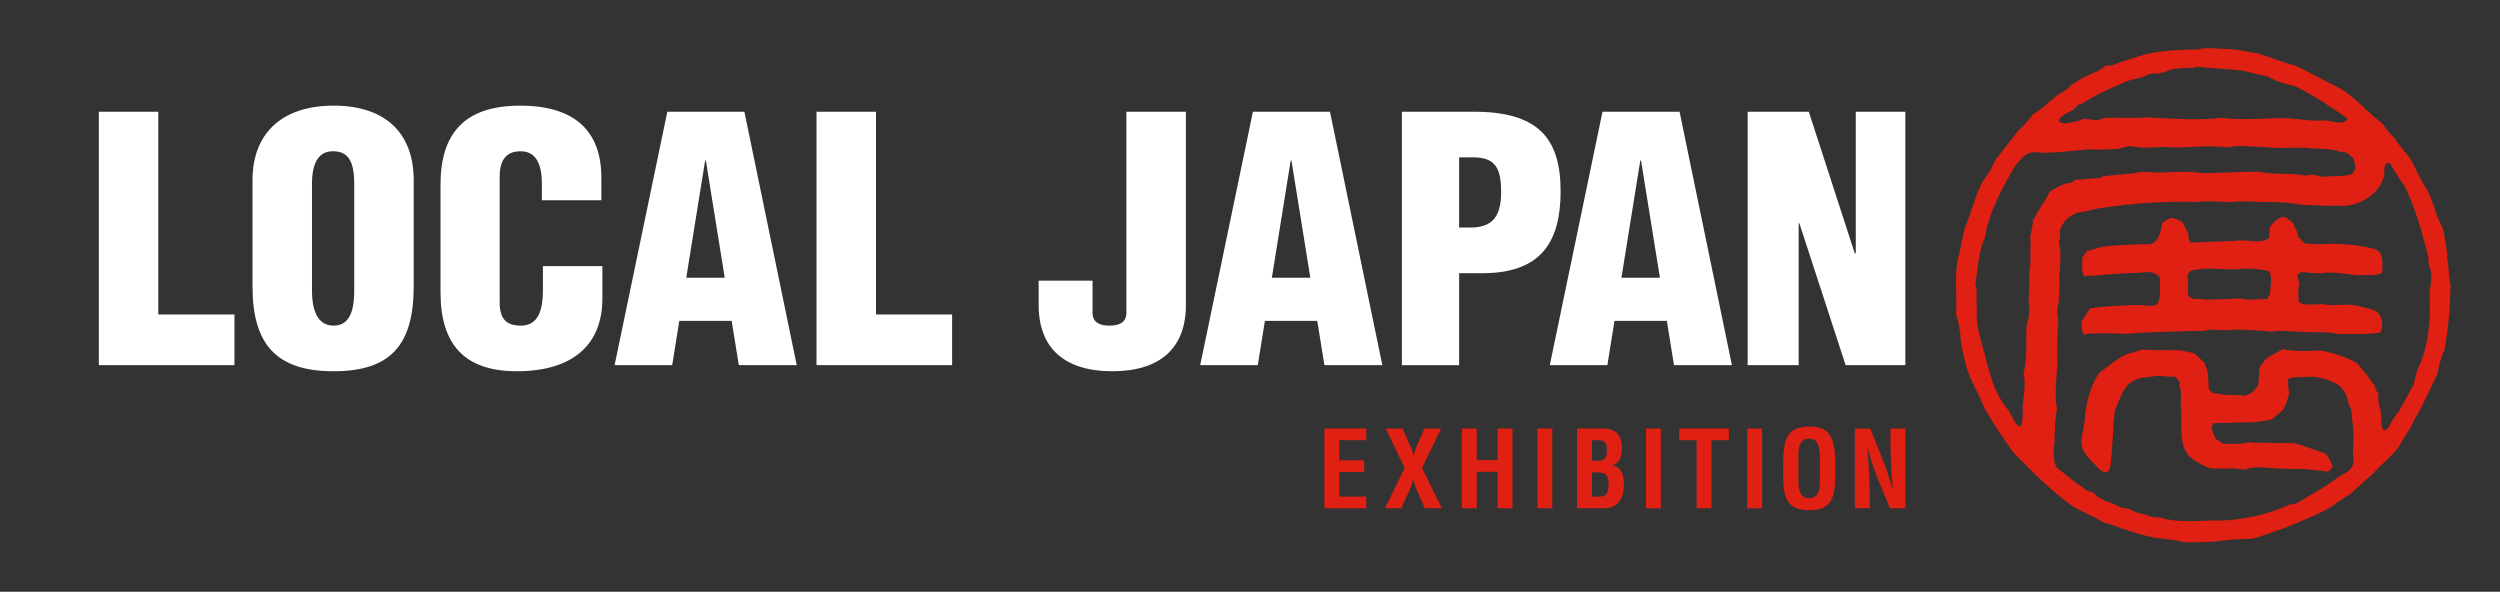<?xml version="1.0" encoding="UTF-8"?>
<svg id="_レイヤー_2" data-name="レイヤー_2" xmlns="http://www.w3.org/2000/svg" viewBox="0 0 422.467 100">
  <rect x="0" y="0" width="422.467" height="100" fill="#333333" stroke="none"/>
  <defs>
    <style>
      .cls-1 {
        fill: none;
      }

      .cls-2 {
        fill: #df2012;
      }

      .cls-3 {
        fill: #fff;
      }
    </style>
  </defs>
  <g id="_レイヤー_1-2" data-name="レイヤー_1">
    <g>
      <rect class="cls-1" width="422.467" height="100"/>
      <g>
        <g>
          <path class="cls-2" d="M413.534,43.404l.069-.184c-.137-1.246-.493-3.13-.725-4.414l-.977-2.111c-.605-1.689-1.223-4.147-2.381-5.562-.763-1.341-1.58-3.285-2.383-4.605-.659-.729-1.978-2.315-2.477-3.183-.524-.43-1.743-1.93-2.065-2.479-2.396-1.758-4.545-4.363-7.114-5.916-2.4-1.167-5.167-2.709-7.574-3.867-2.02-.442-4.277-1.454-6.258-2.038-1.5-.2-3.502-.715-5.022-.753-1.566.046-3.651-.411-5.186.059-2.908.047-6.218.161-9.053.875-1.263.371-3.376,1.054-4.616,1.464-.442.292-1.109.441-1.673.376-.151-.017-.3.041-.411.145-.474.45-1.276.881-1.846,1.046-1.108.454-2.859,1.437-3.855,2.093-.375.755-1.816,1.313-2.433,1.82-1.116.894-2.735,2.468-4.023,3.148-.505.738-1.705,2.139-2.436,2.69-1.077,1.42-2.607,3.318-3.668,4.75-.439.332-.751,1.536-1.035,1.971,0,0-1.453,2.119-1.454,2.119-1.093,2.125-1.824,5.016-2.734,7.234-.64,1.592-.764,3.925-1.331,5.541-.643,3.042-.114,6.516-.333,9.581.399.976.816,3.18.771,4.263.323,2.164.994,5.122,1.978,7.091.659,1.287,1.509,3.074,2.052,4.417,1.379,2.454,3.318,5.362,5.004,7.615,3.042,3.144,6.367,6.428,9.934,8.984,1.434.864,3.575,1.669,4.964,2.611,2.746.839,5.96,2.151,8.79,2.668,1.426.232,3.402.284,4.793.729,1.63.138,3.87.039,5.5-.078,1.792-.25,4.255-.438,6.066-.446,1.793-.344,4.063-1.364,5.804-1.885,2.387-1.005,5.283-2.103,7.545-3.377.788-.594,2.412-1.732,3.278-2.21,1.193-1.01,2.74-2.504,3.955-3.483,1.195-1.452,3.382-3.124,4.462-4.681.567-1.221,2.043-3.087,2.464-4.361,1.52-2.44,2.792-5.373,4.021-7.967.161-1.032.705-3.095,1.175-4.048.656-3.549.967-7.41,1.017-11.006-.393-1.396-.291-3.225-.581-4.636ZM350.342,18.569c.254-.224.955-1.179,1.386-.992,2.446-1.548,5.381-2.943,8.08-3.988l2.19-.545c.31-.117,1.658-.767,1.987-.644l.009-.086c.76.565,2.76-.728,3.737-.711,0,0,2.089-.17,2.089-.17.364.1.956.123,1.254-.157,2.555.291,5.442.338,8.002.691,1.173.267,2.924.733,4.113.923,1.284.84,3.163,1.365,4.636,1.688,3.064,1.42,6.106,3.541,8.884,5.442-.457,1.335-2.844.324-3.88.315-2.106.241-4.691-.322-6.813-.37-3.36 0-7.187.401-10.538-.051-4.139.47-8.588.14-12.733-.092-2.066.218-4.546.033-6.619.085-.444.016-1.218.236-1.617.438-.203-.031-1.494-.178-2.236-.26-.227-.025-.464.018-.642.162-.221.178-.657.251-.839.308-.759.058-2.31.653-2.856-.098.085-.976,1.695-1.439,2.405-1.888ZM345.455,34.092c-.523.642-1.466,2.419-1.92,3.143.01.571-.264,2.071-.458,2.643.041.654.095,2.2.027,2.879.068.841.005,2.543-.189,3.36.151,1.605-.094,3.381-.102,4.998l.099.415c.09.982-.075,2.534-.441,3.444-.155,2.622.204,5.546-.531,8.1.456,1.847-.05,4.026-.147,5.877.092.786.053,2.371-.322,3.086-.953.181-1.661-2.409-2.198-2.885-2.702-3.102-3.314-7.596-4.483-11.412-.433-1.476-.936-3.933-.722-5.474-.227-1.124.201-3.121-.252-4.127.387-2.589.513-5.681,1.625-8.074.659-4.193,2.913-8.291,5.017-11.916,1.454-1.822,2.13-2.78,4.611-2.312,2.498-.033,5.364-.35,7.84-.601,1.475.132,3.502-.006,4.972-.065.423-.071,1.416-.326,1.802-.485l1.876.202c1.626.198,3.819-.191,5.444.022,2.341.069,5.125-.285,7.471-.151l2.035.15c.95-.273,2.781-.333,3.752-.138,1.053-.023,3.128.127,4.194.214,1.784.048,4.354-.137,6.123.091,1.611.108,3.525-.013,5.044.634.852-.255,1.477.582,2.06,1.058.339,1.084.625,1.75-.216,2.644-1.311.512-3.786.278-5.175.463,0,0-1.367-.372-1.366-.372-.349.043-1.007.107-1.37.151-2.458-.472-5.42-.095-7.885-.632-3.107-.043-6.608.279-9.708.226-2.487-.46-5.301-.028-7.798-.104-1.02-.036-2.476-.229-3.434.145-1.641.095-3.775.357-5.416.501l-.254.265c-1.045.085-3.497.26-4.514.358-.225.481-.832.534-1.303.582-.818.14-2.091.977-2.812,1.332,0,0-.975,1.763-.975,1.763ZM408.472,62.565l-.602,2.438c-.777,1.347-1.716,3.094-2.446,4.469-.542.519-1.624,2.257-1.9,2.983l-.701.317c-.613-.794-.354-2.557-.559-3.492-.297-.64-.444-2.166-.321-2.877-.396-.13-.568-.83-.623-1.181-.291-.421-1.042-1.357-1.289-1.81-.428-.434-1.268-1.557-1.67-2.001-1.828-1.077-4.179-1.85-6.271-2.183-1.863.113-4.428.171-6.26-.219-.537.28-2.395,1.185-2.849,1.56-.44.58-1.457,1.629-1.202,2.465-.056.513-.133,1.635-.189,2.14l-.977,1.152s-1.229.562-1.229.562c-1.373-.243-3.455.021-4.773-.437-.636.247-.957-.281-1.349-.656-.026-.742-.13-2.239-.195-2.983l-.522-1.464-1.691-1.624s-2.212-.504-2.212-.504c-1.907-.104-4.146-.003-6.06-.094-.669-.193-1.784.413-2.463.504-1.857.419-3.863,2.332-5.394,3.393-1.462,2.195-2.309,5.271-2.426,7.878-.507,3.827-1.543,4.416,1.605,7.49.528.499,1.294,1.601,2.168,1.414.725-.464.628-2.055.736-2.794.207-2.333.323-5.227.565-7.544,1.214-2.906,1.718-5.516,5.42-5.713,0,0,1.955-.263,1.955-.263.567.068,2.204.254,2.752.135.508.522.991.768.777,1.608.434.711.237,2.219.217,3.014.473,3.003-.798,7.431,2.142,9.423,3.407,2.034,2.317,1.349,6.169,1.529l.001-.097s2.616.259,2.616.259c.176-.264,1.72-.378,1.991-.436,2.347.129,5.163.441,7.514.295.994.088,3.309.314,4.271.464.414.103.796-.622,1.022-.858-.251-.524-.814-1.893-1.337-2.22-1.032-.269-2.386-.889-3.421-1.15-.454-.179-1.759-.67-2.249-.571-.616.001-1.964-.12-2.601.041-1.356-.242-3.209.026-4.562-.205-1.144.412-3.104.238-4.298.282,0,0-1.312-.831-1.312-.831-.283-.748-1.118-1.955-.383-2.667,1.344.001,3.254-.032,4.59-.143,1.362.118,4.002-.126,5.309-.526.009-.077,2.16-1.681,1.962-1.811.356-.607.798-1.914.926-2.604-.15-.55-.222-1.727-.176-2.298.314-.465,2.255-.356,2.75-.392,1.856-.301,4.192.364,5.773,1.332,1.131,1.036,1.437,1.874,1.727,3.347.557.539.51,2.304.622,3.008.244,1.556.167,3.693.044,5.254.548,2.535-.651,2.912-2.549,4.027-1.447,1.17-3.698,2.456-5.315,3.378-.522.305-1.869,1.329-2.543,1.099-4.109,1.85-8.804,2.925-13.237,2.778-2.892.107-6.247.383-9.025-.535-.707.104-1.909-.182-2.523-.528-.642-.005-1.726-.404-2.262-.741-.282-.139-1.226-.326-1.509-.316-.749-.39-1.891-.885-2.708-1.122-.366-.14-1.049-.622-1.45-.73-.251-.345-.779-.917-1.254-.915-.475-.062-1.095-.546-1.421-.867-1.344-.654-2.83-2.238-4.105-3.038-.939-1.231-.593-3.259-.494-4.685.043-1.604.082-3.801.423-5.375-.487-2.436-.054-5.236.059-7.673-.05-2.176-.05-4.956.152-7.122-.048-.621-.358-2.28.017-2.851.119-1.179.24-3.443.144-4.666.146-1.855.415-4.199-.088-5.995.393-.408.212-1.28.167-1.788.661-1.746,1.393-2.412,3.064-3.1.848.025,3.089-.712,3.934-.749,5.357-.821,10.921-1.204,16.343-1.019,1.645-.244,3.901-.039,5.553.028,1.598-.251,3.807-.091,5.409-.022,2.23-.066,4.91.12,7.103.53,1.59-.13,3.72.28,5.307.051,3.302.511,7.311-1.647,8.102-5.023.128-.649-.226-2.558,1.019-2.078.559.931,1.791,3.007,2.486,3.863,1.447,2.977,2.553,6.515,3.383,9.692,0,0,.585,2.196.585,2.196-.033.609.086,1.847.435,2.362.264,1.091-.177,2.91-.212,4.015.224,4.23-.172,8.981-2.1,12.81Z"/>
          <path class="cls-2" d="M398.503,41.508c-1.778-.203-4.023-.397-5.807-.256-.814.053-2.457-.012-3.263-.131l-1.126-1.159c.242-.364-.771-1.982-.841-2.325l-1.251-.933c-.983-.274-2.098.936-2.628,1.625,0,0-.15,1.885-.15,1.885-1.172,1.032-3.54.307-4.982.417-2.589.271-5.548.123-8.153.384-.515-.244-.484-1.17-.524-1.634,0,0-.979-1.853-.979-1.853-1.837-.881-1.669-1.03-3.407.132-.284,1.361-.47,3.303-2.171,3.622-2.181-.033-4.803.103-6.98.305-.865-.009-2.788.632-3.65.88,0,0-.72,1.129-.72,1.129.072.509-.267,2.806.418,3.071,2.945-.162,6.215-.53,9.161-.589l.199.002c1.133-.184,2.703-.26,3.357.923,0,0,.001,1.703.001,1.703.053,4.034-1.144,2.782-4.267,2.827-2.376.123-5.174.198-7.521.558,0,0-1.478,2.219-1.478,2.219.052.441-.055,1.965.486,2.19,2.164-.343,5.054-.118,7.256-.098,3.551-.339,7.453-.323,11.008-.477.753.07,2.272.035,2.985-.237l2.583.126c2.424-.257,5.359.021,7.783.223,1.724-.282,4.091.013,5.827.08,1.581.128,3.722-.16,5.265.313,2.223.008,5.096.133,7.285-.239.493-.843.422-2.317-.174-3.104-.612-.958-2.815-1.103-3.82-1.466-1.752-.348-4.101.165-5.846-.245-.739.028-3.843.4-3.955-.573-.021-.511-.117-2.276.136-2.724l-.344-1.626c.675-.585.997-.566,1.851-.36,0,0,2.216.089,2.216.089,2.087-.407,4.547.284,6.625.336.981-.15,2.838.171,3.648-.462.259-4.1-.397-3.864-4.055-4.546ZM383.599,49.749l-.528.781s-1.944.051-1.944.051c-.632.184-2.143-.051-2.78-.168-1.113.049-2.68.236-3.805.141-.588.058-2.063.185-2.618-.033-.968-.093-1.672.309-2.196-.792.036-.728.062-2.729-.032-3.425.243-.248.67-.834,1.09-.647,2.353-.583,5.121.009,7.519-.177,1.505-.235,3.54.029,5.026.287.805.795.275,2.945.268,3.981Z"/>
        </g>
        <g>
          <g>
            <path class="cls-2" d="M230.889,72.414v1.977h-4.565v3.397h4.205v1.977h-4.205v4.152h4.565v1.977h-7.081v-13.479h7.081Z"/>
            <path class="cls-2" d="M236.999,72.414l1.366,3.055c.413.898.485,1.276.485,1.69h.054c.018-.413.162-.935.449-1.6l1.348-3.145h2.84l-3.235,6.649,3.343,6.829h-2.876l-1.366-3.127c-.341-.773-.449-1.132-.593-1.869h-.036c-.072.683-.27,1.258-.575,1.923l-1.402,3.073h-2.75l3.307-6.829-3.181-6.649h2.822Z"/>
            <path class="cls-2" d="M249.549,72.414v5.338h3.522v-5.338h2.516v13.479h-2.516v-6.165h-3.522v6.165h-2.516v-13.479h2.516Z"/>
            <path class="cls-2" d="M262.318,72.414v13.479h-2.516v-13.479h2.516Z"/>
            <path class="cls-2" d="M270.881,72.414c2.175,0,3.199,1.114,3.199,3.343,0,1.689-.539,2.516-1.617,2.893v.036c1.276.162,1.959,1.168,1.959,3.181,0,2.516-1.114,4.026-3.343,4.026h-4.583v-13.479h4.385ZM269.012,77.859h.809c1.563,0,1.725-.557,1.725-1.923,0-1.348-.503-1.546-1.581-1.546h-.952v3.469ZM270.216,83.916c1.024,0,1.617-.378,1.617-2.031s-.467-2.049-1.887-2.049h-.934v4.08h1.204Z"/>
            <path class="cls-2" d="M280.66,72.414v13.479h-2.516v-13.479h2.516Z"/>
            <path class="cls-2" d="M292.15,72.414v1.977h-2.929v11.502h-2.516v-11.502h-2.947v-1.977h8.393Z"/>
            <path class="cls-2" d="M297.772,72.414v13.479h-2.516v-13.479h2.516Z"/>
            <path class="cls-2" d="M310.129,78.201v2.264c0,4.223-1.06,5.751-4.403,5.751-3.828,0-4.403-2.282-4.403-5.877v-1.726c0-4.097.467-6.524,4.403-6.524,3.253,0,4.403,1.51,4.403,6.111ZM303.911,81.364c0,2.013.647,2.821,1.815,2.821,1.15,0,1.815-.701,1.815-2.875v-3.936c0-2.498-.665-3.253-1.833-3.253-1.204,0-1.797.898-1.797,2.696v4.547Z"/>
            <path class="cls-2" d="M316.05,72.414l2.39,6.002c.324.791.988,2.876,1.366,4.26h.036c-.162-1.941-.378-5.859-.378-7.423v-2.839h2.516v13.479h-2.624l-2.264-5.571c-.216-.503-.989-2.624-1.492-4.583h-.036c.306,3.882.395,6.236.395,7.44v2.714h-2.516v-13.479h2.606Z"/>
          </g>
          <g>
            <g>
              <path class="cls-3" d="M26.751,18.881v34.261h12.865v8.565h-22.914V18.881h10.049Z"/>
              <path class="cls-3" d="M69.909,30.415v17.988c0,9.993-3.997,14.333-13.534,14.333-9.592,0-13.704-4.454-13.704-14.333v-17.988c0-7.71,4.796-12.563,13.704-12.563s13.534,4.797,13.534,12.563ZM52.721,49.087c0,3.826,1.2,5.939,3.655,5.939,2.285,0,3.483-1.77,3.483-5.882v-18.102c0-3.884-1.085-5.483-3.597-5.483-2.341,0-3.541,1.828-3.541,5.54v17.986Z"/>
              <path class="cls-3" d="M101.623,30.015v3.826h-10.05v-2.74c0-3.142-.856-5.54-3.597-5.54-2.341,0-3.541,1.371-3.541,4.34v21.128c0,2.97,1.2,3.997,3.597,3.997,2.456,0,3.712-1.827,3.712-5.939v-4.111h10.05v5.483c0,7.708-4.911,12.277-14.447,12.277-8.966,0-12.906-4.625-12.906-13.362v-18.159c0-8.679,4.054-13.362,13.476-13.362,9.309,0,13.705,4.396,13.705,12.162Z"/>
              <path class="cls-3" d="M148.03,18.881v34.261h12.865v8.565h-22.914V18.881h10.049Z"/>
              <path class="cls-3" d="M124.851,61.707h9.788l-8.847-42.827h-13.023l-8.908,42.827h9.73l1.204-7.482h8.851l1.205,7.482ZM115.969,46.932l3.189-19.81h.122l3.191,19.81h-6.502Z"/>
            </g>
            <g>
              <path class="cls-3" d="M187.958,62.736c-7.994,0-12.44-3.826-12.44-11.193v-4.111s9.109,0,9.109,0v5.425c0,1.77,1.433,2.17,2.861,2.17,1.428,0,2.861-.399,2.861-2.17V18.881h10.05v32.662c0,7.367-4.447,11.193-12.44,11.193Z"/>
              <path class="cls-3" d="M236.9,18.881h12.146c10.736,0,14.676,4.333,14.676,13.413,0,8.336-3.084,13.87-13.191,13.87h-3.957v15.544h-9.674V18.881ZM246.574,38.454h1.843c3.655,0,5.254-1.706,5.254-5.989,0-4.226-1.085-5.876-4.797-5.876h-2.3v11.865Z"/>
              <path class="cls-3" d="M305.665,18.881l7.767,23.926h.171v-23.926h8.377v42.827h-10.091l-7.822-23.983h-.115v23.983h-8.622V18.881h10.334Z"/>
              <path class="cls-3" d="M223.808,61.708h9.788l-8.847-42.827h-13.023l-8.908,42.827h9.73l1.204-7.482h8.851l1.205,7.482ZM214.926,46.932l3.189-19.81h.122l3.191,19.81h-6.502Z"/>
              <path class="cls-3" d="M282.884,61.708h9.788l-8.847-42.827h-13.023l-8.908,42.827h9.73l1.204-7.482h8.851l1.205,7.482ZM274.002,46.932l3.189-19.81h.122l3.191,19.81h-6.502Z"/>
            </g>
          </g>
        </g>
      </g>
    </g>
  </g>
</svg>